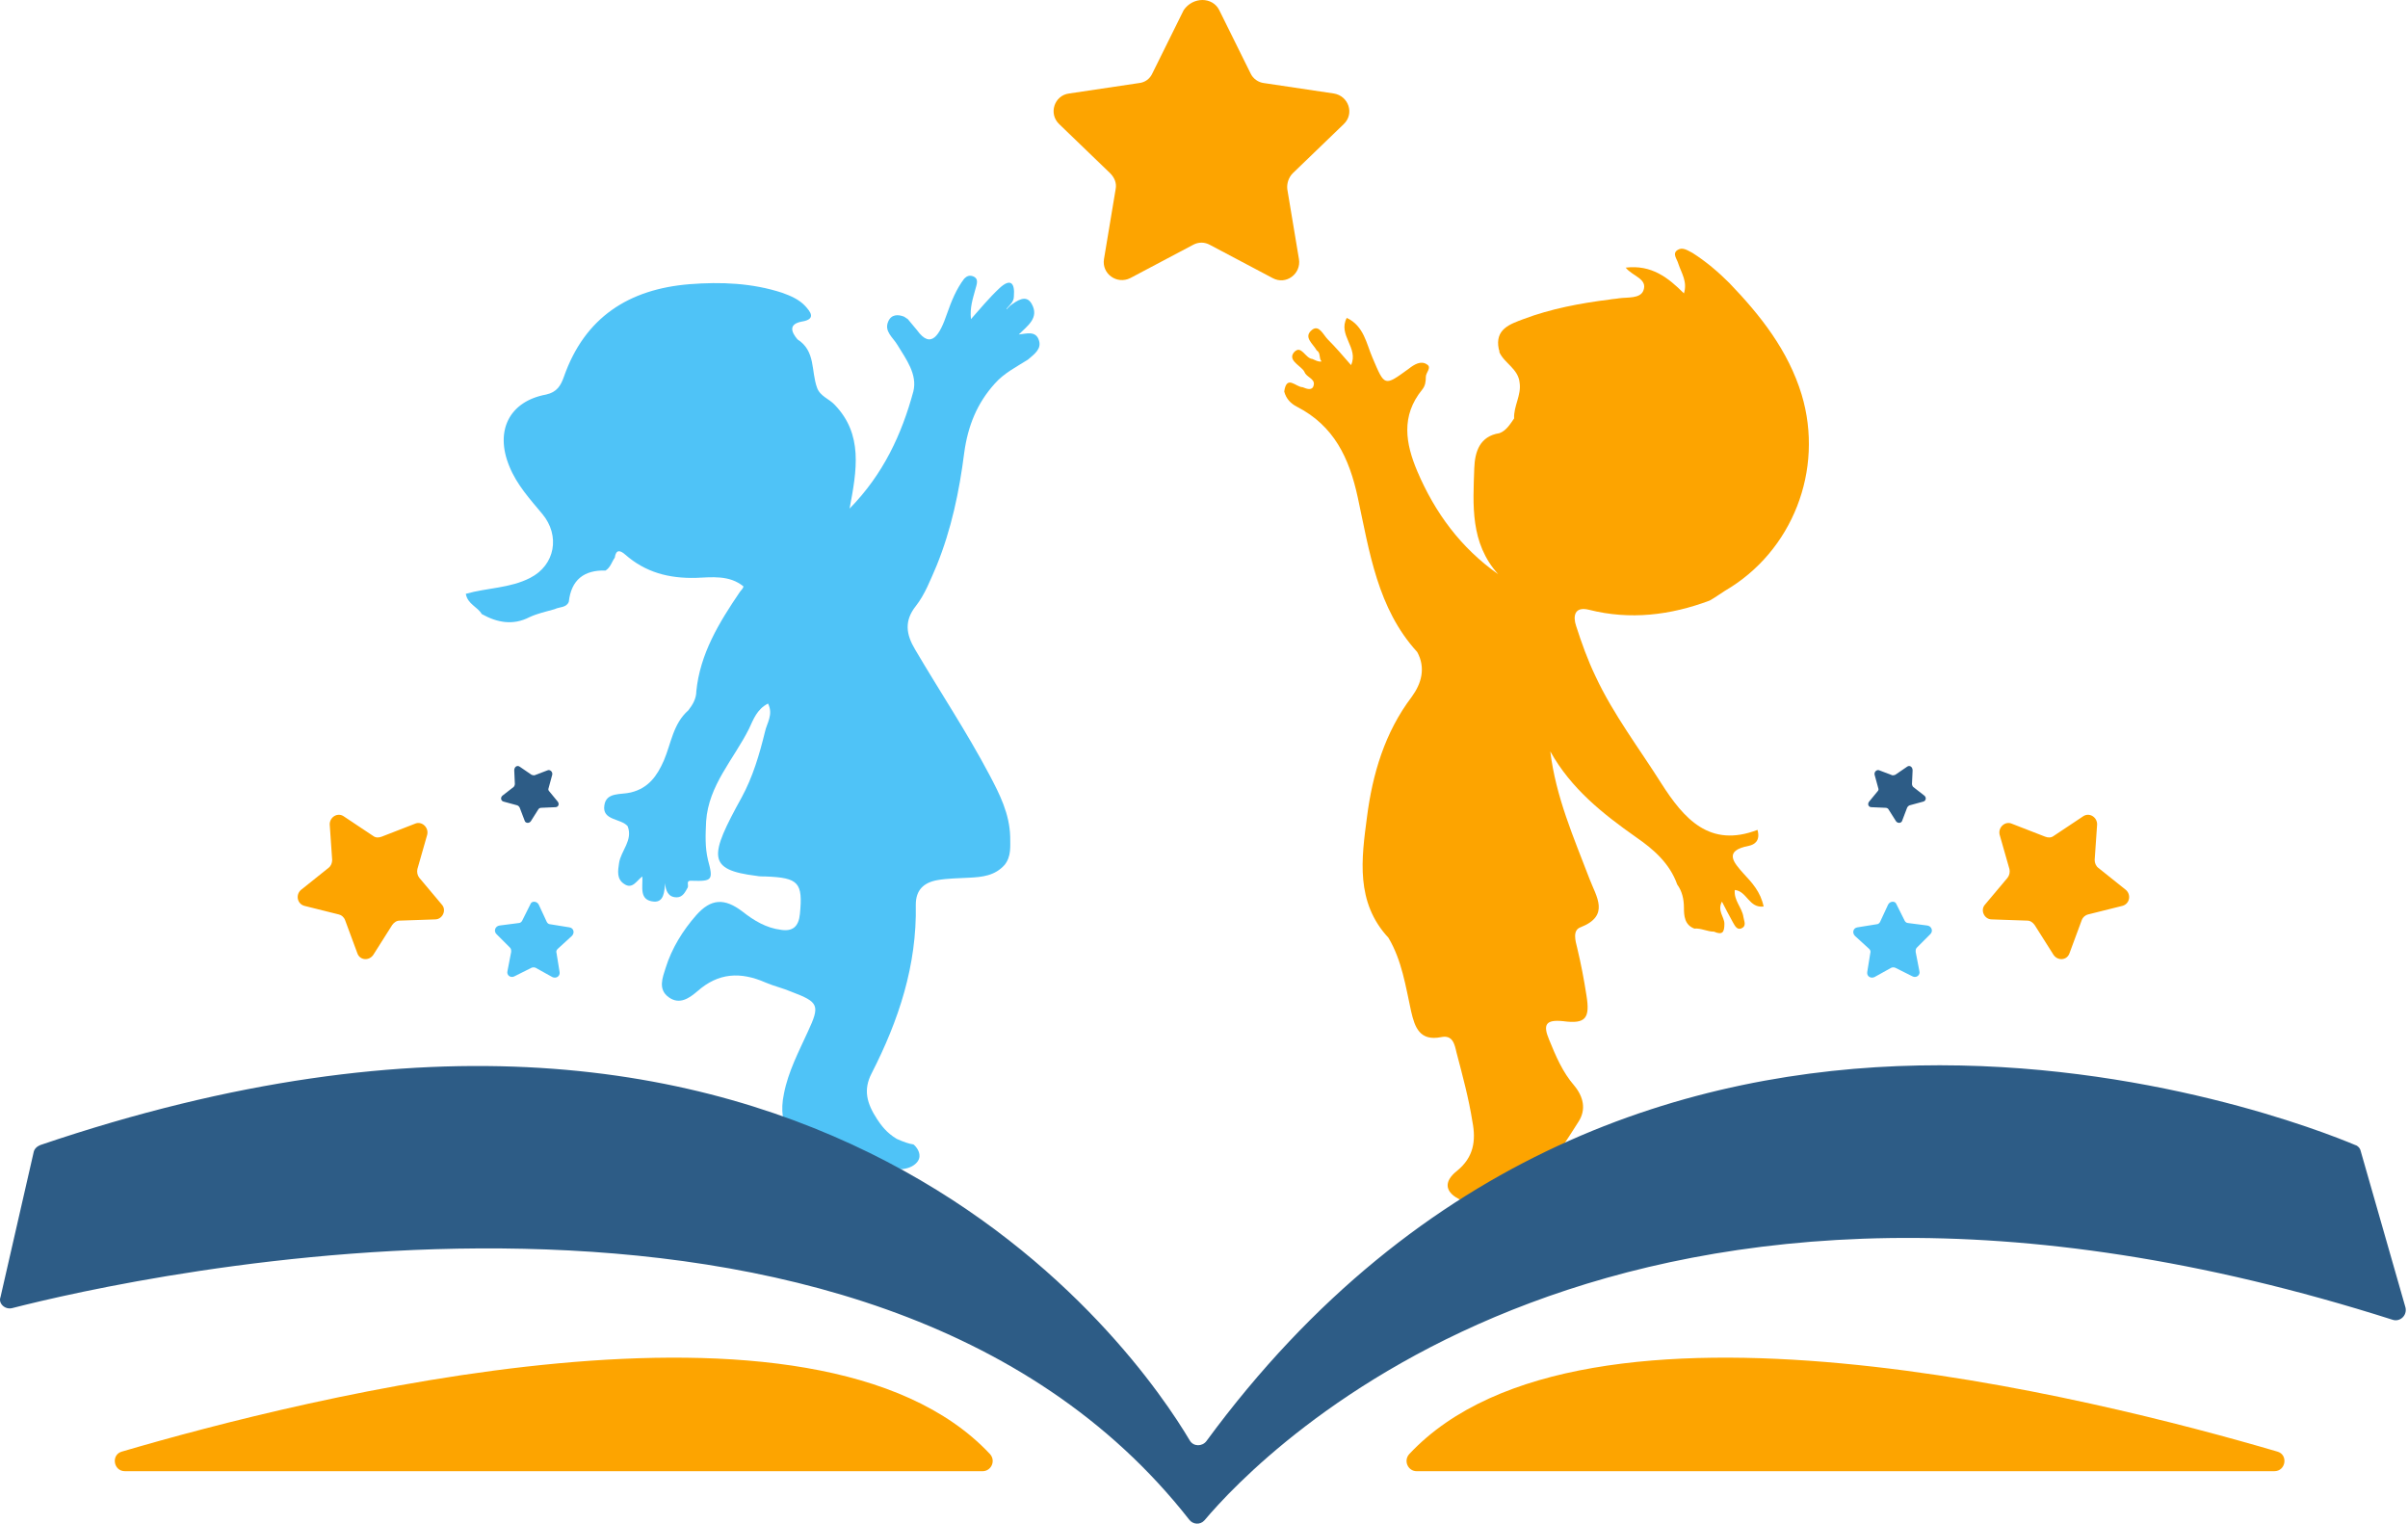 <svg width="833" height="527" viewBox="0 0 833 527" fill="none" xmlns="http://www.w3.org/2000/svg">
<path d="M516.781 416.401C515.084 416.401 513.388 416.401 511.479 416.401C509.783 414.916 507.45 415.764 505.541 415.128C499.815 412.583 499.179 408.766 504.057 404.949C509.783 400.283 510.631 394.557 509.359 387.983C508.086 379.925 505.966 372.078 503.845 364.019C503.209 361.262 502.572 357.869 498.543 358.718C491.121 360.202 489.424 355.324 488.152 349.811C486.243 341.116 484.97 332.209 480.305 324.362C468.853 312.062 470.974 297.005 472.882 282.584C474.791 267.739 479.032 253.319 488.364 241.018C491.757 236.353 493.241 231.051 490.272 225.537C476.488 210.48 473.731 190.758 469.701 172.096C466.732 158.311 461.431 147.283 448.706 140.709C446.586 139.649 444.889 137.952 444.253 135.407C445.101 129.469 448.282 133.923 450.615 133.923C452.1 134.559 454.008 135.195 454.432 133.287C455.068 130.954 451.887 130.53 451.251 128.621C451.039 128.409 451.039 128.197 450.827 127.985C449.131 126.076 445.525 124.38 447.646 121.835C450.191 119.078 451.463 123.956 454.008 124.168C455.069 124.592 455.917 125.228 457.189 125.016C456.129 123.956 456.977 122.047 455.493 121.199C454.22 118.866 450.615 116.533 454.008 113.988C456.341 112.292 457.826 115.897 459.31 117.381C462.067 120.138 464.612 123.107 467.369 126.288C470.126 120.35 462.703 115.897 465.884 109.959C471.822 112.716 472.67 118.866 474.791 123.743C479.033 133.711 478.82 133.711 487.303 127.561C489.212 126.076 491.545 124.592 493.665 126.076C495.362 127.137 493.241 128.833 493.241 130.318C493.241 132.014 493.029 133.499 491.969 134.771C484.546 143.89 486.243 153.433 490.272 162.977C496.422 177.397 505.329 189.485 518.266 198.604C508.51 187.789 509.571 174.64 509.995 161.916C510.207 156.19 511.903 150.889 518.69 149.828C521.023 148.98 522.295 146.859 523.779 144.738C523.567 140.497 526.324 136.68 525.688 132.438C525.264 127.561 520.386 125.652 518.69 121.835C518.69 121.411 518.69 121.199 518.478 120.775C516.993 113.776 522.507 112.08 526.96 110.383C536.504 106.778 546.683 104.869 556.862 103.597C557.923 103.385 558.983 103.385 560.043 103.173C563.012 102.749 567.466 103.385 568.526 100.416C570.011 96.386 564.709 95.538 562.376 92.569C571.283 91.509 577.009 95.962 582.523 101.476C583.795 97.447 581.675 94.478 580.614 91.297C580.19 89.6 578.281 87.692 580.402 86.419C582.099 85.359 583.795 86.631 585.492 87.479C590.157 90.448 594.399 94.054 598.216 97.871C609.032 109.111 618.575 121.199 623.24 136.468C631.087 162.552 620.059 190.758 596.732 204.33C595.035 205.391 593.339 206.663 591.43 207.723C577.857 212.813 563.861 214.51 549.652 210.904C544.562 209.632 544.138 213.237 545.199 216.418C547.107 222.356 549.228 228.294 551.985 234.02C558.135 247.168 567.042 258.832 574.676 270.92C582.523 283.22 591.43 293.4 607.971 287.038C609.032 290.855 606.911 292.127 605.002 292.552C596.095 294.248 599.701 298.277 603.094 302.095C606.063 305.276 609.032 308.457 610.092 313.547C605.002 314.183 604.366 308.245 600.125 307.821C599.701 311.426 602.67 313.971 603.094 317.152C603.306 318.636 604.366 320.333 602.245 321.181C600.761 321.605 600.125 320.121 599.489 319.06C598.216 316.728 596.944 314.395 595.671 311.85C593.975 315.031 596.519 317.152 596.519 319.485C596.519 322.454 595.883 323.514 592.914 322.241C590.582 322.241 588.461 320.969 586.128 321.181C582.735 319.909 582.523 316.728 582.523 313.971C582.523 311.002 581.887 308.245 580.19 305.912C577.645 298.702 572.131 293.824 565.981 289.583C554.53 281.524 543.502 272.829 536.292 259.893C538.2 275.586 544.35 289.583 549.864 304.003C552.197 310.153 557.074 316.728 546.683 320.757C543.926 321.817 544.986 325.423 545.623 327.967C546.895 333.269 547.955 338.783 548.804 344.297C550.076 352.143 548.592 354.264 540.745 353.204C534.595 352.568 533.747 354.476 535.867 359.566C538.2 365.292 540.533 370.806 544.562 375.471C547.743 379.288 548.804 383.742 546.047 387.983C539.685 397.951 533.535 408.13 523.143 414.704C521.235 415.552 518.902 415.34 516.781 416.401Z" fill="#FDA400"/>
<path d="M359.425 117.805C358.364 114.2 354.971 115.473 352.426 115.685C355.395 112.716 359.637 109.959 356.88 105.081C354.971 101.688 351.79 104.021 349.457 105.717C349.033 106.141 348.821 106.354 348.397 106.778C348.397 106.778 348.185 107.202 348.185 106.778C349.245 105.505 350.73 104.445 350.73 102.536C351.154 97.659 349.457 96.174 345.64 99.779C342.247 102.96 339.066 106.778 335.885 110.383C335.461 106.354 336.521 103.385 337.369 100.203C337.794 98.507 338.854 96.386 336.521 95.538C335.249 95.114 334.4 95.538 333.552 96.386C330.795 99.991 329.099 104.233 327.614 108.474C325.069 115.897 322.1 120.986 317.223 114.2C316.162 112.928 315.102 111.655 314.042 110.383C313.618 110.171 313.193 109.747 312.769 109.535C310.649 108.686 308.316 108.686 307.255 111.231C305.771 114.624 308.952 116.745 310.437 119.29C313.406 124.167 317.435 129.469 315.95 135.407C311.921 150.252 305.559 164.037 293.895 175.913C296.44 162.552 298.561 150.252 288.805 140.073C286.897 137.952 283.716 137.104 282.655 134.135C280.535 128.409 282.231 121.411 275.869 117.381C273.536 114.624 272.9 112.079 277.354 111.231C282.655 110.383 280.11 107.626 278.626 105.929C276.505 103.597 273.536 102.324 270.567 101.264C260.176 97.871 249.36 97.447 238.545 98.295C217.55 99.991 202.281 109.747 195.07 130.318C194.01 133.287 192.737 135.619 188.92 136.468C176.196 138.8 171.106 148.98 176.196 161.28C178.741 167.642 183.406 172.732 187.648 177.821C193.798 185.244 192.101 195.423 183.406 199.877C176.408 203.482 168.561 203.27 161.139 205.39C161.775 208.996 165.168 209.844 166.653 212.389C171.954 215.358 177.468 216.418 183.194 213.449C185.951 212.177 188.92 211.54 191.889 210.692C193.586 209.844 195.918 210.268 196.767 208.147C197.615 200.513 202.068 197.12 209.491 197.332C211.188 196.271 211.612 194.363 212.672 192.878C213.096 189.909 214.581 190.333 216.277 191.818C223.276 197.968 231.334 200.089 240.665 199.877C246.179 199.665 252.329 198.816 257.207 202.846C256.995 203.694 256.359 204.118 255.934 204.754C248.724 215.358 242.15 226.173 240.877 239.11C240.877 241.654 239.605 243.775 238.12 245.684C232.819 250.349 232.182 257.136 229.638 263.074C227.305 268.375 224.336 272.617 218.186 274.101C214.793 274.95 209.703 273.889 209.067 278.555C208.219 283.857 214.793 283.008 217.126 285.765C219.034 290.643 214.793 294.248 214.156 298.489C213.732 301.246 213.308 304.003 215.853 305.7C218.822 307.821 220.307 304.427 222.215 303.155C222.427 306.76 220.943 311.426 226.245 311.85C229.638 312.062 229.85 308.457 230.062 305.488C230.274 308.033 231.122 310.365 234.091 310.365C236.212 310.365 237.06 308.457 237.908 306.972C238.333 306.124 237.06 304.427 239.393 304.639C246.391 304.852 246.815 304.427 244.907 297.429C243.846 292.976 244.058 288.734 244.271 284.069C245.119 271.556 253.814 262.649 259.115 252.046C260.6 248.865 261.872 245.26 265.69 243.351C267.598 247.168 265.265 250.137 264.629 253.106C262.721 260.953 260.388 268.8 256.571 275.798C245.331 296.157 244.483 300.822 261.66 302.943C262.721 303.155 263.781 303.155 264.841 303.155C276.293 303.579 277.778 305.276 276.717 316.091C276.293 320.545 274.172 322.241 270.143 321.605C265.053 320.969 260.812 318.424 256.783 315.243C250.633 310.577 245.967 310.789 240.877 316.515C236.212 321.817 232.395 327.967 230.274 334.753C229.213 338.147 227.517 342.176 231.334 344.933C235.151 347.69 238.545 345.145 241.302 342.812C248.512 336.45 256.146 336.026 264.841 339.843C267.81 341.116 270.779 341.752 273.748 343.024C283.291 346.629 283.716 347.69 279.474 356.809C276.293 363.807 272.688 370.593 271.203 378.228C269.931 384.166 270.779 388.831 273.112 391.8C275.657 395.194 282.231 397.738 282.019 397.95C286.048 398.375 290.714 399.011 295.592 400.071C300.893 401.344 305.559 402.828 309.588 404.313C314.254 404.949 317.859 402.616 318.071 400.071C318.283 397.95 316.374 396.042 315.95 395.83C314.466 395.618 312.557 394.981 310.224 393.921C306.619 391.8 304.711 389.043 303.438 387.135C299.833 381.621 298.561 376.955 301.53 371.23C310.861 352.992 317.223 333.905 316.799 312.91C316.799 307.821 319.556 305.276 324.221 304.427C327.826 303.791 331.644 303.791 335.249 303.579C339.702 303.367 344.156 302.943 347.549 299.126C349.882 296.157 349.457 292.763 349.457 289.37C349.245 281.524 345.852 274.737 342.247 267.951C334.4 253.106 325.069 239.11 316.587 224.689C313.405 219.387 312.769 214.722 316.799 209.632C319.98 205.603 321.888 200.513 324.009 195.635C329.099 183.123 331.856 169.975 333.552 156.614C334.825 147.283 338.006 139.437 344.156 132.65C347.337 129.045 351.578 126.924 355.607 124.38C358.152 122.259 360.273 120.562 359.425 117.805Z" fill="#4FC3F7"/>
<path d="M4.207 452.453C44.712 442.061 300.257 383.742 411.382 525.617C412.654 527.314 415.199 527.526 416.684 525.829C435.982 502.926 560.68 371.442 827.676 456.482C830.221 457.33 832.766 454.998 832.13 452.241L816.649 398.163C816.437 397.102 815.588 396.254 814.74 396.042C794.169 387.347 565.133 297.217 417.32 498.472C415.836 500.381 412.867 500.381 411.594 498.26C393.992 468.57 282.443 304.852 13.962 396.042C12.902 396.466 11.841 397.314 11.629 398.587L0.177 448.635C-0.671 450.756 1.662 453.089 4.207 452.453Z" fill="#2D5C86"/>
<path d="M42.167 502.077C104.304 483.839 282.231 438.668 342.459 502.925C344.58 505.258 342.883 508.863 339.914 508.863H43.228C39.198 508.863 38.35 503.137 42.167 502.077Z" fill="#FDA400"/>
<path d="M787.807 502.077C725.671 483.839 547.743 438.668 487.515 502.925C485.395 505.258 487.091 508.863 490.06 508.863H786.747C790.776 508.863 791.624 503.137 787.807 502.077Z" fill="#FDA400"/>
<path d="M421.774 3.499L432.589 25.342C433.438 27.251 435.346 28.523 437.255 28.735L461.431 32.341C466.521 33.189 468.641 39.339 464.824 42.944L447.222 59.91C445.738 61.394 445.101 63.515 445.313 65.424L449.343 89.6C450.191 94.689 444.889 98.719 440.224 96.174L418.593 84.722C416.684 83.662 414.563 83.662 412.655 84.722L391.023 96.174C386.358 98.507 381.056 94.689 381.904 89.6L385.934 65.424C386.358 63.303 385.51 61.394 384.025 59.91L366.423 42.944C362.606 39.339 364.727 32.977 369.816 32.341L393.992 28.735C396.113 28.523 397.81 27.251 398.658 25.342L409.474 3.499C412.655 -1.166 419.441 -1.166 421.774 3.499Z" fill="#FDA400"/>
<path d="M118.937 282.371L129.116 289.157C129.965 289.794 131.025 289.794 132.085 289.37L143.537 284.916C145.87 283.856 148.415 286.188 147.779 288.733L144.385 300.609C144.173 301.67 144.385 302.73 145.022 303.578L152.868 312.909C154.565 314.818 153.08 317.999 150.535 317.999L138.235 318.423C137.175 318.423 136.327 319.059 135.691 319.908L129.116 330.299C127.632 332.42 124.451 332.208 123.603 329.663L119.361 318.211C118.937 317.151 118.089 316.515 117.24 316.302L105.364 313.333C102.82 312.697 102.183 309.516 104.092 307.82L113.635 300.185C114.484 299.549 114.908 298.489 114.908 297.428L114.059 285.128C114.059 282.583 116.816 280.887 118.937 282.371Z" fill="#FDA400"/>
<path d="M179.801 265.194L183.831 267.951C184.255 268.163 184.679 268.163 184.891 268.163L189.344 266.466C190.193 266.042 191.253 266.89 191.041 267.951L189.768 272.616C189.556 273.041 189.768 273.465 189.981 273.677L192.95 277.282C193.586 278.13 193.162 279.191 192.101 279.191L187.224 279.403C186.8 279.403 186.375 279.615 186.163 280.039L183.618 284.068C182.982 284.916 181.71 284.704 181.498 283.856L179.801 279.403C179.589 278.978 179.377 278.766 178.953 278.554L174.287 277.282C173.227 277.07 173.015 275.797 173.863 275.161L177.681 272.192C177.893 271.98 178.105 271.556 178.105 271.132L177.893 266.466C177.893 265.194 178.953 264.558 179.801 265.194Z" fill="#2D5C86"/>
<path d="M186.375 312.909L189.132 318.847C189.344 319.271 189.769 319.695 190.405 319.695L196.979 320.755C198.463 320.968 198.888 322.664 197.827 323.725L192.95 328.178C192.525 328.602 192.313 329.026 192.525 329.662L193.586 336.237C193.798 337.721 192.313 338.569 191.041 337.933L185.315 334.752C184.891 334.54 184.255 334.54 183.831 334.752L177.893 337.721C176.62 338.357 175.136 337.297 175.56 335.812L176.832 329.238C176.832 328.602 176.832 328.178 176.408 327.754L171.742 323.088C170.682 322.028 171.318 320.331 172.803 320.119L179.377 319.271C180.013 319.271 180.437 318.847 180.649 318.423L183.618 312.485C184.043 311.636 185.739 311.636 186.375 312.909Z" fill="#4FC3F7"/>
<path d="M720.581 282.371L710.401 289.157C709.553 289.794 708.493 289.794 707.432 289.37L695.981 284.916C693.648 283.856 691.103 286.188 691.739 288.733L695.132 300.609C695.344 301.67 695.132 302.73 694.496 303.578L686.649 312.909C684.953 314.818 686.437 317.999 688.982 317.999L701.282 318.423C702.343 318.423 703.191 319.059 703.827 319.908L710.401 330.299C711.886 332.42 715.067 332.208 715.915 329.663L720.157 318.211C720.581 317.151 721.429 316.515 722.277 316.302L734.153 313.333C736.698 312.697 737.334 309.516 735.426 307.82L725.882 300.185C725.034 299.549 724.61 298.489 724.61 297.428L725.458 285.128C725.458 282.583 722.701 280.887 720.581 282.371Z" fill="#FDA400"/>
<path d="M659.717 265.194L655.687 267.951C655.263 268.163 654.839 268.163 654.627 268.163L650.173 266.466C649.325 266.042 648.265 266.89 648.477 267.951L649.749 272.616C649.961 273.041 649.749 273.465 649.537 273.677L646.568 277.282C645.932 278.13 646.356 279.191 647.416 279.191L652.294 279.403C652.718 279.403 653.142 279.615 653.354 280.039L655.899 284.068C656.535 284.916 657.808 284.704 658.02 283.856L659.717 279.403C659.929 278.978 660.141 278.766 660.565 278.554L665.23 277.282C666.291 277.07 666.503 275.797 665.654 275.161L661.837 272.192C661.625 271.98 661.413 271.556 661.413 271.132L661.625 266.466C661.625 265.194 660.565 264.558 659.717 265.194Z" fill="#2D5C86"/>
<path d="M653.142 312.909L650.385 318.847C650.173 319.271 649.749 319.695 649.113 319.695L642.539 320.755C641.054 320.968 640.63 322.664 641.691 323.725L646.568 328.178C646.992 328.602 647.204 329.026 646.992 329.662L645.932 336.237C645.72 337.721 647.204 338.569 648.477 337.933L654.203 334.752C654.627 334.54 655.263 334.54 655.687 334.752L661.625 337.721C662.898 338.357 664.382 337.297 663.958 335.812L662.685 329.238C662.685 328.602 662.685 328.178 663.11 327.754L667.775 323.088C668.836 322.028 668.199 320.331 666.715 320.119L660.141 319.271C659.504 319.271 659.08 318.847 658.868 318.423L655.899 312.485C655.475 311.636 653.778 311.636 653.142 312.909Z" fill="#4FC3F7"/>
</svg>

